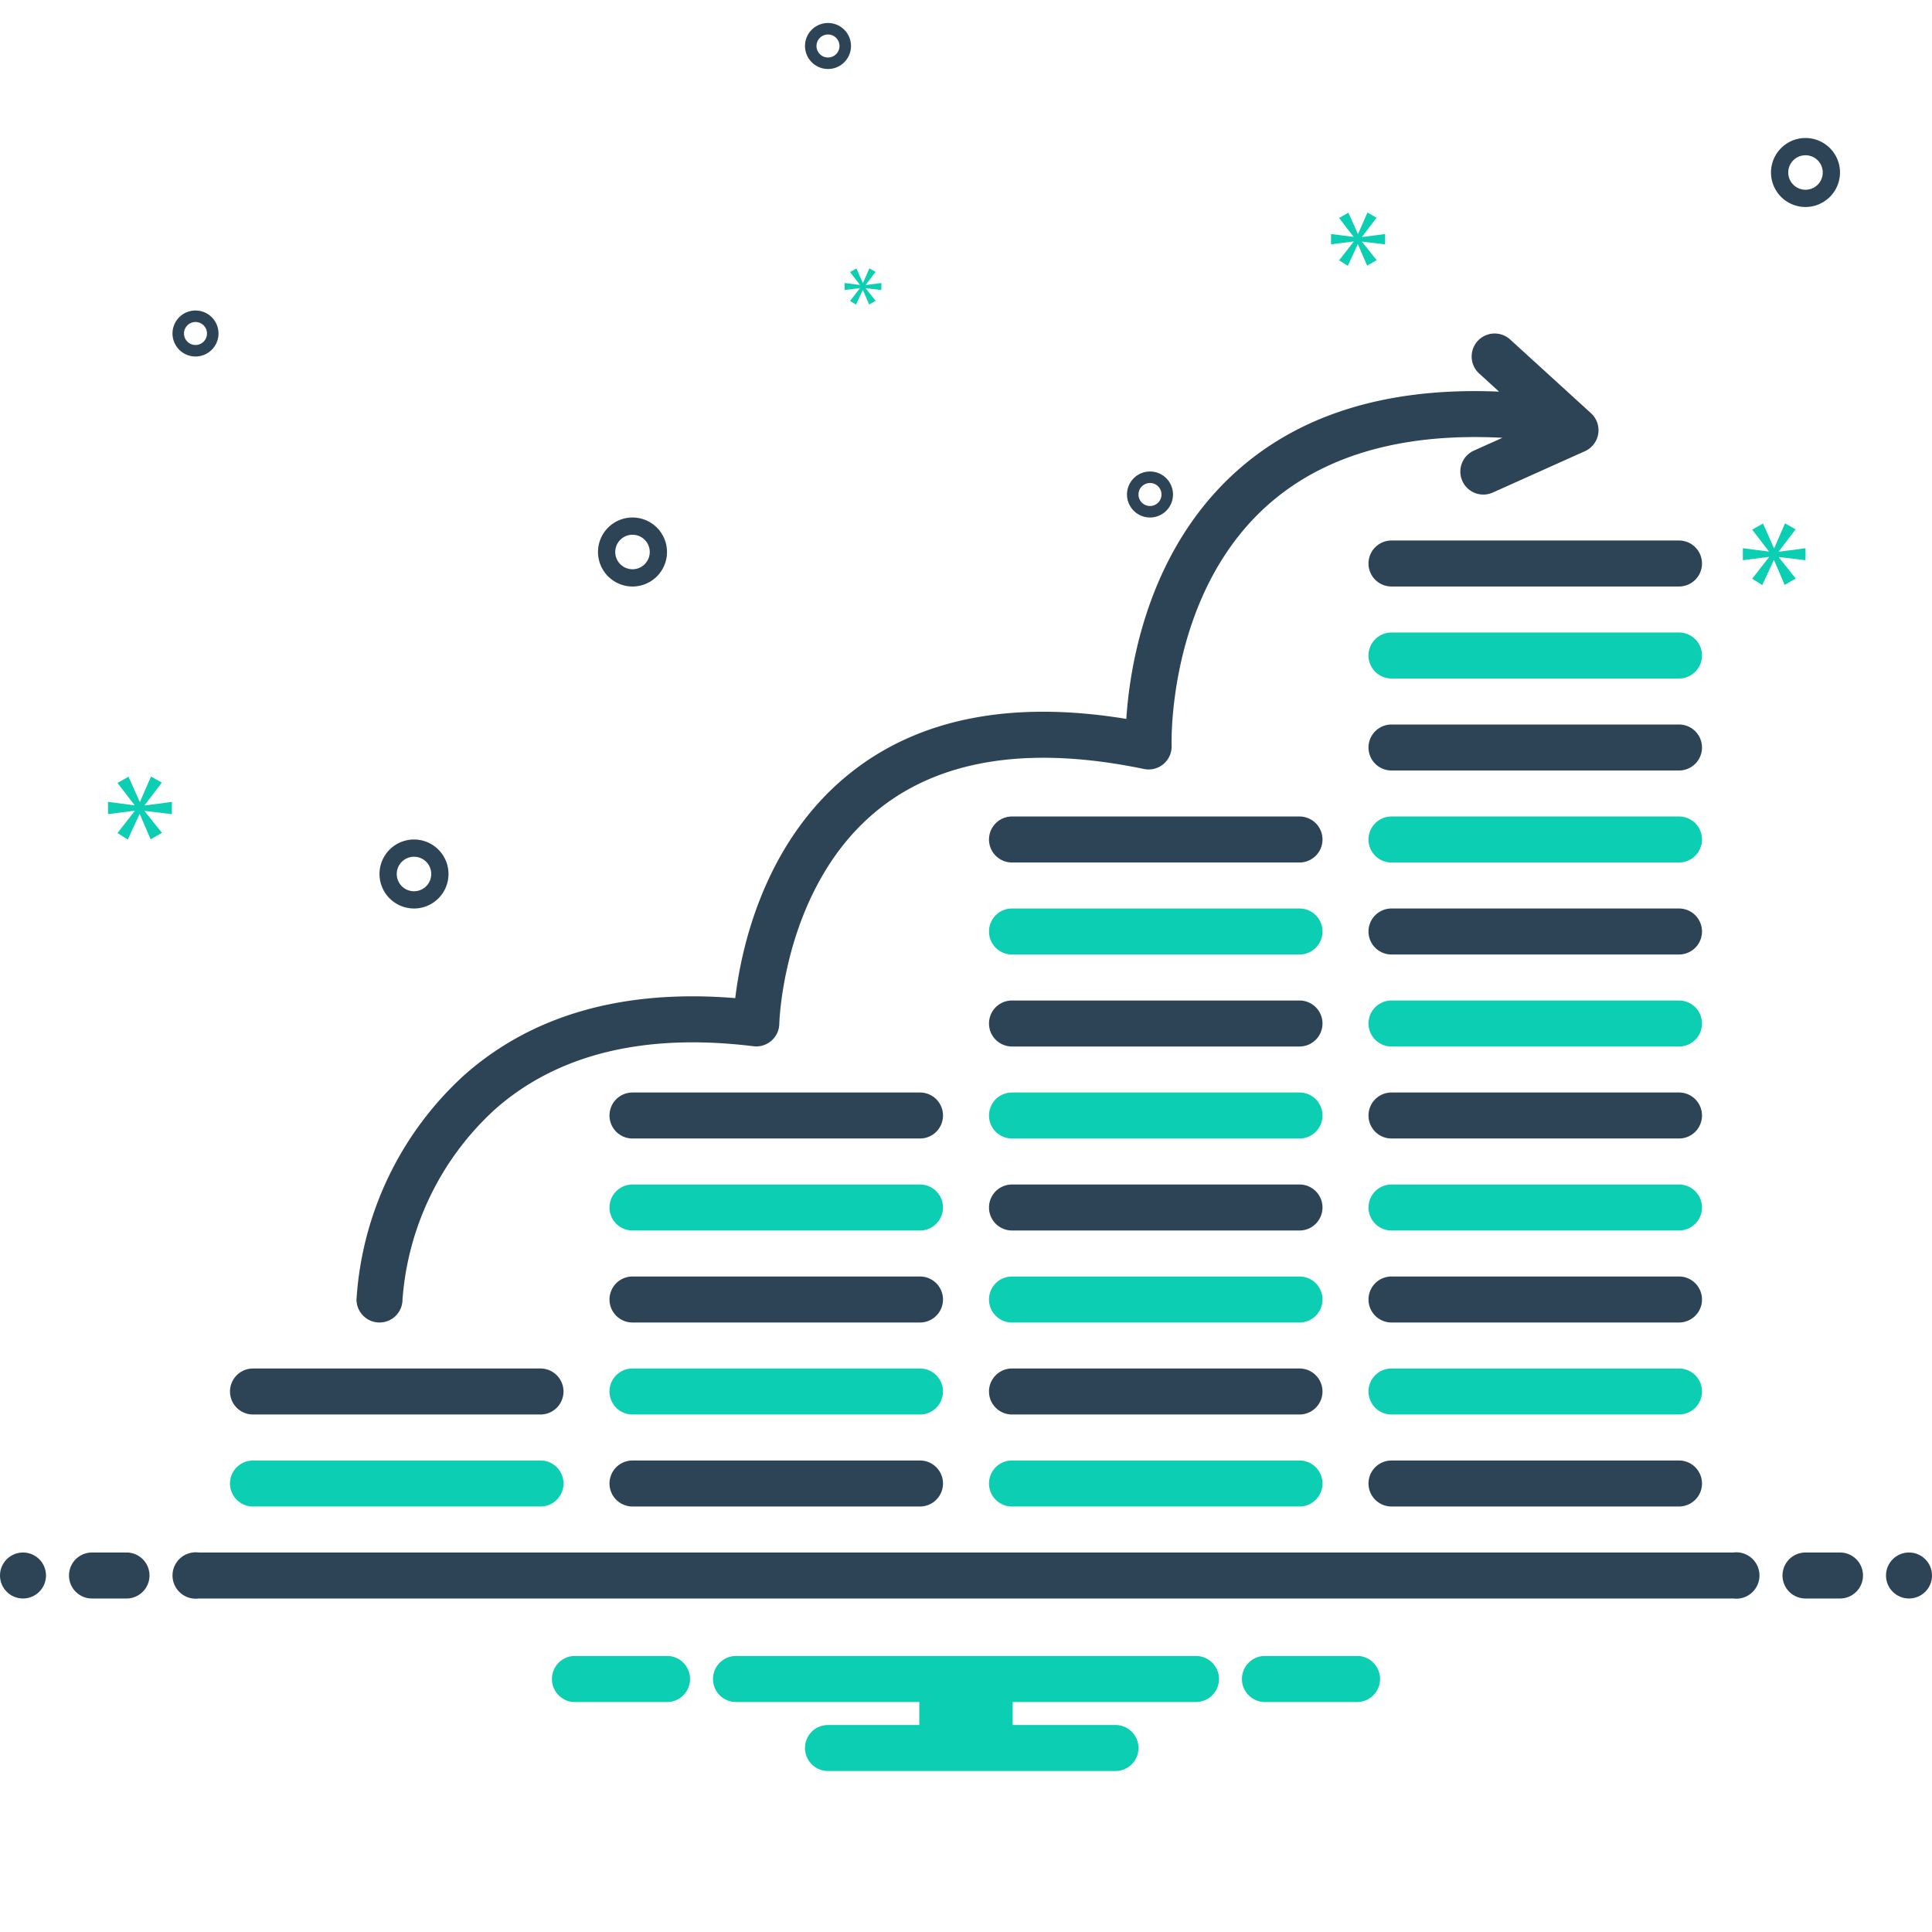 <svg xmlns="http://www.w3.org/2000/svg" data-name="Layer 1" viewBox="0 0 168 168" id="mutual"><path fill="#2d4356" d="M22 123h25a2 2 0 0 0 0-4H22a2 2 0 1 0 0 4zm91-4H88a2 2 0 0 0 0 4h25a2 2 0 0 0 0-4zm0-16H88a2 2 0 0 0 0 4h25a2 2 0 0 0 0-4zm0-16H88a2 2 0 0 0 0 4h25a2 2 0 0 0 0-4zm0-16H88a2 2 0 0 0 0 4h25a2 2 0 0 0 0-4zm-33 56H55a2 2 0 0 0 0 4h25a2 2 0 0 0 0-4zm0-16H55a2 2 0 1 0 0 4h25a2 2 0 0 0 0-4zm0-16H55a2 2 0 0 0 0 4h25a2 2 0 0 0 0-4zm66 32h-25a2 2 0 0 0 0 4h25a2 2 0 0 0 0-4zm0-16h-25a2 2 0 0 0 0 4h25a2 2 0 0 0 0-4zm0-16h-25a2 2 0 0 0 0 4h25a2 2 0 0 0 0-4zm0-16h-25a2 2 0 0 0 0 4h25a2 2 0 0 0 0-4zm0-16h-25a2 2 0 0 0 0 4h25a2 2 0 1 0 0-4zm-27-14a2 2 0 0 0 2 2h25a2 2 0 0 0 0-4h-25a2 2 0 0 0-2 2z"></path><path fill="#2d4356" d="M33 115a2 2 0 0 0 2-2 24.866 24.866 0 0 1 8.031-16.525c5.442-4.815 13.006-6.663 22.488-5.498a2.001 2.001 0 0 0 2.245-1.946c.002-.119.337-12.043 8.67-18.683 5.459-4.352 13.213-5.522 23.04-3.48a2 2 0 0 0 2.406-2.036c-.005-.126-.393-12.648 7.891-20.485 4.907-4.64 11.925-6.747 20.875-6.278l-2.464 1.106a2 2 0 1 0 1.636 3.65l8-3.59a2 2 0 0 0 .53-3.303l-7.03-6.41a2 2 0 0 0-2.695 2.956l1.73 1.577c-9.849-.42-17.691 2.052-23.33 7.386-7.287 6.893-8.79 16.567-9.082 21.073-9.964-1.634-18.029-.054-24 4.705-7.56 6.024-9.505 15.372-10.005 19.574-9.714-.794-17.633 1.447-23.555 6.685A28.835 28.835 0 0 0 31 113a2 2 0 0 0 2 2zM160 15a3 3 0 1 0-3 3 3.003 3.003 0 0 0 3-3zm-4.5 0a1.5 1.5 0 1 1 1.5 1.5 1.501 1.501 0 0 1-1.5-1.5zM55 51a3 3 0 1 0-3-3 3.003 3.003 0 0 0 3 3zm0-4.5a1.5 1.5 0 1 1-1.5 1.5 1.501 1.501 0 0 1 1.5-1.5zM36 79a3 3 0 1 0-3-3 3.003 3.003 0 0 0 3 3zm0-4.5a1.5 1.5 0 1 1-1.5 1.5 1.501 1.501 0 0 1 1.5-1.5zM72 6a2 2 0 1 0-2-2 2.002 2.002 0 0 0 2 2zm0-3a1 1 0 1 1-1 1 1.001 1.001 0 0 1 1-1zm28 42a2 2 0 1 0-2-2 2.002 2.002 0 0 0 2 2zm0-3a1 1 0 1 1-1 1 1.001 1.001 0 0 1 1-1zM17 31a2 2 0 1 0-2-2 2.002 2.002 0 0 0 2 2zm0-3a1 1 0 1 1-1 1 1.001 1.001 0 0 1 1-1z"></path><circle cx="2" cy="137" r="2" fill="#2d4356"></circle><path fill="#2d4356" d="M11 135H8a2 2 0 0 0 0 4h3a2 2 0 0 0 0-4zm149 0h-3a2 2 0 0 0 0 4h3a2 2 0 0 0 0-4z"></path><circle cx="166" cy="137" r="2" fill="#2d4356"></circle><path fill="#2d4356" d="M150.721 135H17.28a2.017 2.017 0 1 0 0 4H150.72a2.017 2.017 0 1 0 0-4Z"></path><path fill="#0bceb2" d="M49 129a2 2 0 0 0-2-2H22a2 2 0 1 0 0 4h25a2 2 0 0 0 2-2zm39 2h25a2 2 0 0 0 0-4H88a2 2 0 0 0 0 4zm0-16h25a2 2 0 0 0 0-4H88a2 2 0 0 0 0 4zm0-16h25a2 2 0 0 0 0-4H88a2 2 0 0 0 0 4zm0-16h25a2 2 0 0 0 0-4H88a2 2 0 0 0 0 4zm-33 40h25a2 2 0 0 0 0-4H55a2 2 0 1 0 0 4zm0-16h25a2 2 0 0 0 0-4H55a2 2 0 1 0 0 4zm91 12h-25a2 2 0 0 0 0 4h25a2 2 0 0 0 0-4zm0-16h-25a2 2 0 0 0 0 4h25a2 2 0 0 0 0-4zm0-16h-25a2 2 0 0 0 0 4h25a2 2 0 0 0 0-4zm0-16h-25a2 2 0 0 0 0 4h25a2 2 0 0 0 0-4zm0-16h-25a2 2 0 0 0 0 4h25a2 2 0 0 0 0-4zM12.583 70.011l1.487-1.955-.939-.532-.954 2.19h-.032l-.97-2.175-.955.548 1.471 1.909v.031l-2.3-.297v1.064l2.316-.297v.031l-1.487 1.908.892.564 1.018-2.206h.03l.939 2.19.986-.563-1.502-1.878v-.031l2.362.282V69.73l-2.362.312v-.031zM74.777 25.067l-.857 1.099.514.324.586-1.27h.018l.54 1.261.568-.324-.865-1.082v-.018l1.36.163v-.613l-1.36.18v-.018l.856-1.126-.54-.306-.55 1.261h-.018l-.558-1.253-.551.316.848 1.099v.018l-1.325-.171v.613l1.334-.171v.018zM157 48.713V47.67l-2.317.307v-.031l1.459-1.918-.921-.522-.936 2.148h-.032l-.951-2.133-.937.538 1.443 1.872v.031l-2.256-.292v1.043l2.271-.291v.031l-1.458 1.872.875.553.998-2.165h.03l.921 2.149.967-.552-1.473-1.842v-.031l2.317.276zM117.702 21.023l-1.258 1.615.754.477.862-1.867h.025l.795 1.853.834-.476-1.271-1.589v-.027l1.999.239v-.9l-1.999.264v-.026l1.258-1.655-.794-.45-.808 1.853h-.026l-.821-1.84-.808.464 1.245 1.615v.026l-1.947-.251v.9l1.96-.252v.027zM118.154 144h-8.308a2.006 2.006 0 0 0 0 4h8.308a2.006 2.006 0 0 0 0-4zm-60 0h-8.308a2.006 2.006 0 0 0 0 4h8.308a2.006 2.006 0 0 0 0-4zM104 144H64a2 2 0 0 0 0 4h15.94v2H72a2 2 0 0 0 0 4h25a2 2 0 0 0 0-4h-8.94v-2H104a2 2 0 0 0 0-4z"></path></svg>